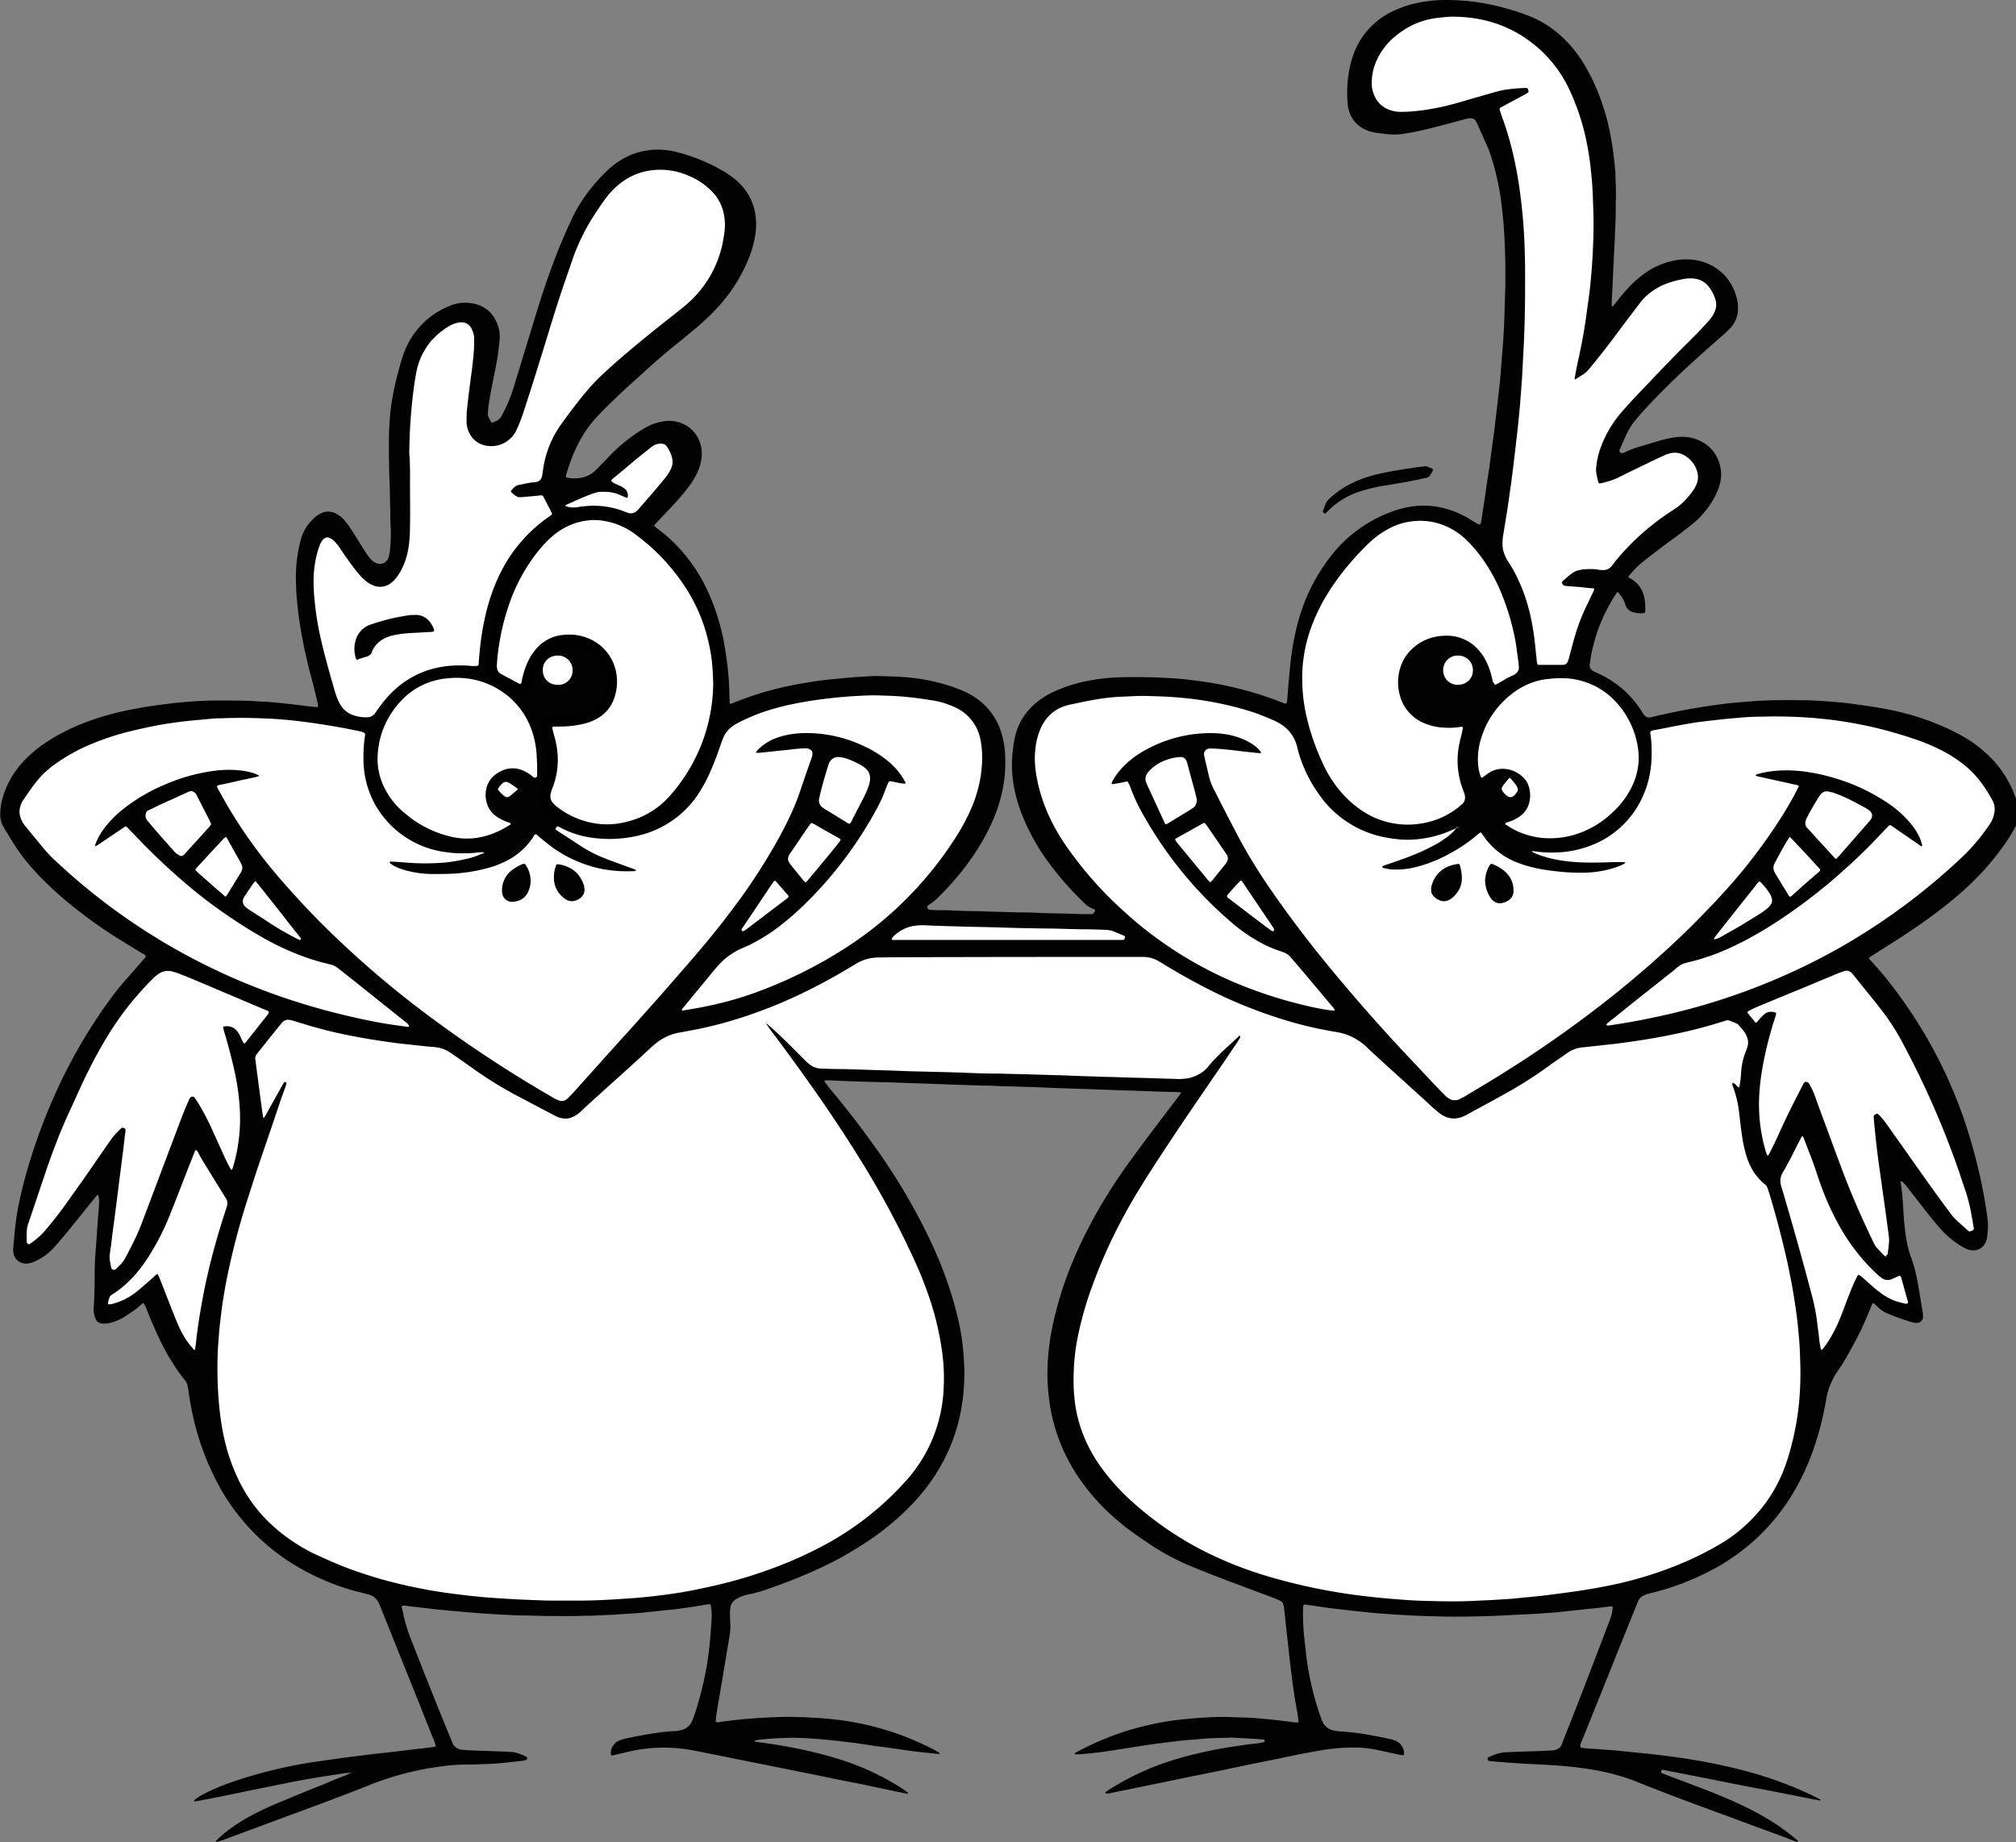 <svg width="58" height="53" fill="none"
  xmlns="http://www.w3.org/2000/svg">
  <rect width="100%" height="100%" fill="#808080" stroke="none"/>
  <g clip-path="url(#a)">
    <path d="M10.108 50.997c-.133 0-.273.023-.405.046-.412.061-.833.13-1.237.206l-1.136.23c-.514.107-1.027.214-1.549.313-.062.008-.116.023-.179.03-.007 0-.015 0-.015-.007v-.023l.039-.038c.085-.061.17-.115.264-.16.195-.1.405-.192.615-.268.451-.168.91-.298 1.377-.413a13.17 13.17 0 0 1 1.33-.252c.335-.046.678-.1 1.012-.138.304-.038.6-.076.903-.107.35-.038.692-.084 1.043-.122.1-.015.202-.023.303-.038.016 0 .031-.008.039-.008.015 0 .031-.023.023-.038-.015-.038-.023-.077-.039-.115-.24-.596-.474-1.192-.715-1.789-.28-.688-.553-1.383-.833-2.072a.922.922 0 0 0-.055-.13.47.47 0 0 0-.163-.183.548.548 0 0 0-.155-.061c-.14-.038-.28-.069-.42-.107a6.915 6.915 0 0 1-1.658-.719 6.05 6.05 0 0 1-1.206-.955 6.024 6.024 0 0 1-1.02-1.392 7.616 7.616 0 0 1-.7-1.865 8.957 8.957 0 0 1-.148-.795v-.015c-.038-.237-.038-.23-.163-.382a6.068 6.068 0 0 1-.63-1.025c-.148-.298-.28-.611-.405-.925a.737.737 0 0 0-.085-.176c-.008-.015-.032-.023-.047-.007l-.008.007c-.132.138-.296.237-.451.344a1.444 1.444 0 0 1-.498.214c-.062.016-.117.016-.18.016-.093-.008-.163-.046-.201-.13a.726.726 0 0 1-.054-.405c.015-.207.015-.413.022-.62 0-.206 0-.412.008-.619.016-.306.047-.611.062-.917.016-.176.024-.344.04-.52.007-.076.015-.145.015-.222a.593.593 0 0 0-.023-.26c0-.007-.016-.007-.024-.007a.207.207 0 0 0-.054.06l-.452.559c-.24.298-.474.589-.723.871a1.71 1.71 0 0 1-.568.42.76.76 0 0 1-.226.062c-.054 0-.109 0-.163-.023a.37.37 0 0 1-.218-.237.517.517 0 0 1-.016-.191l.024-.26c.023-.275.054-.55.1-.818.047-.26.11-.52.172-.78.233-.871.53-1.727.903-2.553a14.97 14.97 0 0 1 1.58-2.73c.17-.236.357-.465.56-.687l.427-.49c.024-.022.047-.045.047-.083a.356.356 0 0 0-.124-.085c-.242-.152-.49-.298-.732-.45a13.525 13.525 0 0 1-1.65-1.231 9.845 9.845 0 0 1-.7-.688 5.481 5.481 0 0 1-.583-.757c-.102-.16-.195-.321-.296-.482a.698.698 0 0 1-.101-.39c0-.13.015-.252.046-.382a2.56 2.56 0 0 1 .56-1.063c.149-.168.312-.32.483-.45.288-.222.6-.398.934-.559.443-.206.91-.359 1.385-.473a12.98 12.98 0 0 1 1.09-.2c.295-.038.59-.076.886-.099.296-.023.584-.038.88-.038.272 0 .552 0 .824.008.086 0 .18.007.265.015.054 0 .109.008.171.008.218.007.428.03.638.053.234.023.475.054.708.084l.234.023c.023 0 .046-.023.039-.046l-.024-.122c-.062-.26-.124-.52-.194-.772-.11-.428-.21-.864-.28-1.3a9.658 9.658 0 0 1-.133-1.162c0-.107-.007-.214-.007-.313a4.148 4.148 0 0 1 .132-1.07c.062-.268.21-.49.412-.673a.834.834 0 0 1 .171-.115.479.479 0 0 1 .444.008c.085.046.156.1.218.168.054.061.1.123.148.184.07.107.14.214.21.328.093.146.186.298.28.444.039.06.085.122.132.175.031.039.07.077.117.1a.334.334 0 0 0 .148.046c.077 0 .147-.03.194-.084a.282.282 0 0 0 .07-.146c.016-.06.024-.114.031-.175a4.53 4.53 0 0 0 .016-.727c-.008-.145-.008-.283-.008-.428-.008-.214-.008-.42-.015-.634-.016-.39-.024-.78-.024-1.17 0-.222 0-.443.016-.657.015-.314.054-.62.117-.925.062-.321.147-.635.24-.948.086-.283.21-.55.398-.788.248-.328.575-.573.957-.733.186-.077.38-.115.59-.092.359.038.623.214.771.535a.98.98 0 0 1 .094.535 7.37 7.37 0 0 1-.14.925c-.063.313-.125.62-.172.933-.015.084-.015.16-.023.244 0 .038 0 .084.023.123.024.046.047.091.07.13.008.015.032.022.047.015.031-.015.07-.03.101-.046a.301.301 0 0 0 .156-.153 4.234 4.234 0 0 0 .366-.887c.179-.58.357-1.17.536-1.75.172-.574.35-1.14.56-1.697.172-.467.366-.925.576-1.369.203-.42.467-.787.786-1.131.11-.115.218-.23.343-.329.218-.183.467-.321.739-.405.132-.038.265-.061.397-.076.28-.023.545.007.817.084.443.122.871.298 1.268.535.132.076.257.168.374.267.256.23.435.512.513.849.047.214.055.428.031.642a3.173 3.173 0 0 1-.256.88 4.63 4.63 0 0 1-.709 1.13c-.21.245-.443.474-.684.68-.21.177-.42.353-.63.52-.288.23-.56.467-.833.712-.233.214-.475.428-.708.642-.265.252-.53.504-.778.772-.18.199-.335.42-.46.65-.17.313-.295.65-.396.993 0 .008 0 .016-.008.031 0 .015.008.038.031.038.117.03.241.03.358.016a.82.82 0 0 0 .498-.253c.109-.114.218-.221.327-.336.249-.268.529-.505.832-.711.14-.092.28-.176.436-.245.18-.068.366-.107.56-.099.413.03.74.306.84.696.055.221.032.443-.046.665-.031.084-.07.168-.117.252a3.21 3.21 0 0 1-.256.375 6.44 6.44 0 0 1-.428.489c-.133.145-.265.283-.397.42-.031.03-.063.07-.094.107.008.016.016.03.024.039.015.015.039.03.054.045.553.406.988.918 1.315 1.514.21.398.374.81.49 1.239.102.359.164.726.21 1.093.032.244.055.489.063.741.007.13.007.268.015.398v.03c0 .03.024.046.047.03a.484.484 0 0 0 .093-.037 9.413 9.413 0 0 1 1.642-.49c.358-.068.716-.13 1.074-.168l.74-.069.404-.023c.1-.007.194-.007.296-.007.272.008.552.015.824.038.32.03.638.084.95.168.217.061.435.13.645.222.234.1.444.237.623.413.179.175.311.374.412.604.07.175.117.359.148.542.039.29.039.574.016.864a4.3 4.3 0 0 1-.288 1.17 6.129 6.129 0 0 1-.716 1.284c-.28.398-.6.757-.95 1.101-.054.053-.116.1-.186.145a.542.542 0 0 0-.078.061c-.015.008-.015.031-.008.054.008.008.008.015.016.023a.09.09 0 0 0 .054.038c.07 0 .14.008.21.008.148 0 .288 0 .436.007.241.016.475.016.716.023.093 0 .187 0 .28.008l.81.023c.217.008.427 0 .645.015.288.015.568.015.856.023.148.008.296.008.444.015h.28a.25.25 0 0 0 .085-.114c-.008-.008-.015-.023-.03-.023-.032-.015-.07-.03-.102-.046-.054-.023-.101-.061-.148-.1A8.958 8.958 0 0 1 30.16 24.8a6.112 6.112 0 0 1-.747-1.338 4.177 4.177 0 0 1-.264-.97 3.444 3.444 0 0 1-.016-.85c.016-.144.031-.282.063-.42.07-.328.225-.619.459-.863a2.197 2.197 0 0 1 .677-.467c.35-.16.716-.267 1.089-.328.35-.062.7-.085 1.058-.085.257 0 .514 0 .77.008.226.008.444.023.67.038.116.008.233.023.35.038.887.1 1.743.306 2.568.627.186.077.186.084.202-.122.023-.329.054-.657.086-.986.054-.497.147-.986.303-1.468a5.27 5.27 0 0 1 .817-1.56 3.915 3.915 0 0 1 2.015-1.407c.265-.075.537-.114.817-.098.32.015.623.099.918.229.11.054.218.107.32.176l.178.107a.372.372 0 0 0 .055.023c.015.007.054-.015.054-.03l.024-.123c.039-.275.085-.55.124-.833.031-.23.07-.451.101-.68l.07-.52.07-.52.07-.59.07-.61c.016-.138.032-.276.04-.413l.07-.88c.023-.313.038-.634.046-.948l.023-.78v-.489c-.007-.336-.015-.68-.038-1.016a11.986 11.986 0 0 0-.07-.742 7.444 7.444 0 0 0-.288-1.36 2.652 2.652 0 0 0-.148-.39l-.257-.581a.354.354 0 0 0-.039-.077.183.183 0 0 0-.187-.1c-.039 0-.085.016-.124.024-.156.038-.304.084-.46.122-.342.092-.684.184-1.034.252-.086.016-.171.03-.265.046-.179.03-.365.03-.544.008-.094-.015-.195-.023-.288-.038a1.02 1.02 0 0 1-.296-.092.844.844 0 0 1-.436-.459 1.034 1.034 0 0 1-.062-.267 3.532 3.532 0 0 1 .086-1.178c.085-.336.233-.65.459-.917.194-.23.42-.413.692-.55.257-.13.522-.222.802-.276.295-.06.599-.084.902-.076.498.008.98.076 1.463.199.234.06.467.13.693.214.373.13.708.328 1.003.588.203.176.382.383.537.597.164.229.296.474.42.726.234.504.405 1.032.506 1.582.063.33.101.658.133.994.007.077.007.145.007.222.016.26.016.512.008.772 0 .283-.008.558-.023.84-.008.291-.031.574-.04.865-.015.267-.023.527-.038.795-.008.13-.016.26-.016.382v.038h.024c.015-.007.023-.023.039-.038.07-.084.132-.168.202-.252.14-.168.288-.337.459-.482.218-.191.451-.344.716-.443.241-.092.49-.146.747-.138a1.5 1.5 0 0 1 .84.268c.304.214.49.512.576.863.023.092.031.184.031.276a.813.813 0 0 1-.257.604c-.085.091-.179.168-.272.252-.296.26-.591.52-.88.787-.295.268-.575.543-.855.826-.218.222-.428.443-.63.68-.14.16-.25.329-.335.52-.062.138-.117.268-.179.405-.008.023-.008.046.008.061.023.016.047.039.078.031a.54.54 0 0 0 .062-.023 2.51 2.51 0 0 1 .42-.16l.537-.161c.171-.053.342-.092.521-.115.21-.023.413-.007.607.07.343.137.56.381.654.733.062.23.039.451-.04.673a2.25 2.25 0 0 1-.28.52c-.14.19-.295.367-.482.512l-.35.275c-.327.237-.646.474-.957.718-.047.031-.086.07-.132.108-.093.068-.171.152-.25.237a1.517 1.517 0 0 0-.108.122c-.047.046-.039.061.016.092.077.045.155.099.217.168.094.107.156.23.187.367.031.137.039.275.031.412v.016c0 .015-.015.038-.039.038a.816.816 0 0 1-.303-.023.32.32 0 0 1-.226-.206c-.008-.016-.008-.023-.015-.038-.032-.13-.117-.23-.195-.33 0 0-.008-.007-.016-.007-.03.008-.038.038-.054.061a5.014 5.014 0 0 0-.545 1.124c-.093.29-.163.581-.202.88-.016.09.023.167.109.213.031.016.07.03.101.046.272.122.521.283.747.474.203.184.381.39.53.62a.992.992 0 0 0 .077.114c.047.061.117.092.195.069.124-.03.24-.061.365-.084a17.792 17.792 0 0 1 1.837-.314c.256-.03.521-.046.778-.069.459-.03.91-.03 1.37-.023.303 0 .606.023.91.046.21.016.42.039.622.07.591.076 1.183.175 1.75.35.437.138.857.307 1.261.528.25.13.475.29.685.474.428.367.732.818.918 1.346.016.046.024.091.04.13 0 .015.015.023.023.03v.55c-.008 0-.008 0-.016.008-.14.276-.303.535-.49.78-.257.352-.553.68-.872.986-.389.367-.801.696-1.237 1.01-.358.252-.716.496-1.09.726-.163.107-.326.206-.49.313-.03.023-.062.038-.093.061.008.015.008.03.016.038.015.023.039.039.054.062.35.374.662.78.957 1.2a13.429 13.429 0 0 1 1.899 3.944c.179.612.327 1.231.428 1.866.03.168.054.336.07.504.008.145-.008.283-.024.428a.476.476 0 0 1-.077.207.374.374 0 0 1-.32.168.478.478 0 0 1-.186-.038c-.039-.016-.078-.039-.11-.054a2.617 2.617 0 0 1-.606-.482 11.574 11.574 0 0 1-.552-.672c-.148-.191-.304-.383-.452-.581-.03-.038-.062-.077-.1-.115-.016-.015-.04-.053-.07-.038-.024.008-.009.038-.009.061.047.283.063.566.078.849.016.244.039.496.078.733.031.176.07.352.132.52.117.306.18.627.234.948.038.214.07.436.109.65a.814.814 0 0 1 .007.138c0 .084-.07.168-.186.168a.469.469 0 0 1-.11-.016 5.649 5.649 0 0 1-.785-.282.82.82 0 0 1-.195-.138c-.046-.038-.085-.084-.132-.122-.016-.016-.039-.008-.047.007-.008.023-.023.039-.03.062l-.094.229a7.408 7.408 0 0 1-.374.795c-.1.183-.194.367-.303.543-.055.099-.125.198-.187.29a2.065 2.065 0 0 0-.342.833 8.76 8.76 0 0 1-.381 1.476 6.768 6.768 0 0 1-.747 1.498 5.96 5.96 0 0 1-2.063 1.88 7.577 7.577 0 0 1-1.921.735.535.535 0 0 0-.203.091.303.303 0 0 0-.093.123c-.016.03-.023.06-.039.091-.53 1.308-1.05 2.615-1.58 3.922a.53.53 0 0 0-.039.1c-.007.015-.007.038-.007.053 0 .023.007.046.039.053.039.008.085.008.124.016l.35.023c.172.015.343.023.514.038l.443.046c.101.007.203.023.304.03.397.039.794.092 1.19.146.685.107 1.37.244 2.031.435.638.184 1.253.42 1.844.719.024.015.047.023.07.038.008.016 0 .023-.015.023-.07-.015-.148-.023-.218-.038-.537-.107-1.066-.214-1.603-.313-.436-.085-.88-.169-1.315-.26l-1.183-.23c-.062-.015-.124-.023-.194-.038-.031-.008-.047.008-.055.046-.008.015 0 .03.008.038.016.015.039.023.062.03.234.092.467.176.708.268.42.16.833.314 1.245.497.413.184.81.382 1.183.62.241.152.475.328.693.511.015.016.038.031.038.054l-.007.008c-.016 0-.031 0-.04-.008-.108-.038-.217-.076-.326-.122-.833-.306-1.657-.612-2.49-.918a67.775 67.775 0 0 1-1.735-.665 6.126 6.126 0 0 0-1.33-.367 10.198 10.198 0 0 0-.958-.114c-.319-.023-.646-.039-.965-.054-.155-.008-.319-.023-.474-.03l-.53-.046h-.015c-.047-.008-.062-.023-.062-.077 0-.015.008-.03.015-.03.156-.07.304-.13.475-.146.288-.015.568-.023.856-.03l.49-.023a.397.397 0 0 0 .21-.061.18.18 0 0 0 .078-.092.53.53 0 0 0 .039-.1c.46-1.154.903-2.316 1.346-3.478a1.28 1.28 0 0 0 .093-.397c-.015-.008-.023-.015-.038-.015-.032 0-.063 0-.102.007-.178.023-.358.046-.544.061l-.428.046-.428.046a6.693 6.693 0 0 1-.39.03c-.116.008-.233.024-.35.024-.248.015-.49.023-.739.038-.24.015-.482.023-.723.03-.381.008-.755.016-1.136.008-.304-.008-.607-.015-.91-.03-.28-.016-.56-.031-.841-.054-.249-.015-.49-.046-.74-.069l-.793-.092-.622-.091c-.031-.008-.055-.008-.086-.008-.008 0-.031.015-.031.023 0 .015-.008.038-.008.053-.008.26 0 .52.024.78l.07.642c.077.589.21 1.17.412 1.736.016.046.031.091.054.137a.44.44 0 0 0 .327.253c.047.007.101.023.156.023.264.015.529.045.794.091.225.038.45.084.669.13.07.015.132.038.194.069.14.084.21.206.203.367 0 .015-.016.038-.04.03-.03-.007-.062-.007-.093-.015l-.63-.137a3.264 3.264 0 0 0-.67-.07 5.46 5.46 0 0 0-1.057.1c-.42.069-.833.16-1.245.245-.467.092-.942.191-1.409.29-.474.1-.95.191-1.424.29-.467.1-.941.192-1.408.291-.163.03-.32.062-.482.1a.229.229 0 0 1-.125 0l-.008-.008c0-.008-.008-.008 0-.015.016-.016.024-.03.04-.038a7.651 7.651 0 0 1 2.062-.94c.396-.115.8-.207 1.213-.284.311-.053.615-.099.926-.137a2.42 2.42 0 0 0 .233-.03l.094-.024c.008 0 .015-.023.015-.038 0-.008-.008-.023-.015-.023a.282.282 0 0 0-.078-.015c-.226-.015-.444-.03-.67-.038-.1-.008-.194-.016-.295-.008-.241.008-.482.008-.724.03a5.851 5.851 0 0 1-.365.031c-.312.023-.623.069-.934.107-.42.054-.84.13-1.26.191-.288.046-.569.084-.864.107-.086.008-.164.016-.25.008 0 0-.007 0-.007-.008-.008-.007-.008-.015 0-.023a8.008 8.008 0 0 1 2.03-.787c.328-.076.654-.138.989-.176.233-.023.467-.046.7-.061.218-.008.428-.023.646-.015.18 0 .358.015.53.015.24.008.474.03.707.054.234.022.475.053.708.084.032.007.063 0 .102.007.007 0 .023-.023.023-.03-.008-.046-.008-.092-.016-.138-.03-.199-.07-.398-.1-.596a14.235 14.235 0 0 1-.079-.574c-.038-.282-.07-.573-.1-.856l-.07-.627c-.016-.16-.032-.328-.055-.489 0-.015 0-.038-.008-.053-.016-.07-.047-.123-.109-.146-.047-.023-.093-.038-.14-.06-.32-.123-.638-.238-.957-.36a45.04 45.04 0 0 1-1.416-.55 6.77 6.77 0 0 1-1.19-.627c-.32-.214-.639-.428-.934-.68a6.093 6.093 0 0 1-1.144-1.254 5.132 5.132 0 0 1-.81-1.95 6.158 6.158 0 0 1-.093-.848 6.71 6.71 0 0 1 .125-1.476 10.48 10.48 0 0 1 .786-2.37c.295-.642.645-1.26 1.034-1.85.25-.382.522-.749.794-1.116.311-.413.615-.818.926-1.223.054-.076.117-.153.171-.23.008-.007-.008-.03-.015-.03h-.032c-.046 0-.093-.007-.14-.007a43.007 43.007 0 0 1-.996-.031c-.295-.015-.583-.015-.879-.03-.296-.008-.599-.023-.895-.031l-.684-.023-.514-.023c-.342-.008-.692-.023-1.035-.03-.163-.008-.327-.016-.49-.016-.093 0-.187-.008-.28-.008l-.63-.022c-.086 0-.18-.008-.265-.008l-.6-.023c-.093 0-.186-.008-.28-.008l-.614-.023c-.085 0-.179-.007-.265-.007-.334-.008-.669-.016-1.003-.03l-.53-.024c-.03 0-.062 0-.093.008-.008 0-.015.015-.008.023l.024.046c.078.1.148.198.233.29a27.8 27.8 0 0 1 1.307 1.713c.405.58.779 1.184 1.113 1.811.32.597.6 1.2.825 1.835.171.482.311.97.405 1.468.054.29.085.58.1.871.016.2.016.398.008.589-.046 1.223-.45 2.309-1.245 3.257-.326.39-.7.733-1.104 1.047-.39.298-.81.558-1.238.795-.568.306-1.167.558-1.774.78-.054.023-.116.038-.17.06-.21.077-.421.146-.647.192a1.09 1.09 0 0 0-.256.076.928.928 0 0 0-.125.062.352.352 0 0 0-.171.267c-.008.061-.008.122-.008.176 0 .084 0 .176.008.26.008.107 0 .221-.016.328l-.21 1.262-.163.963c-.016.084-.024.176-.031.26 0 .008.015.023.023.03h.031c.016 0 .04 0 .055-.007a14.275 14.275 0 0 1 1.377-.13c.272-.015.537-.023.81-.015.131 0 .271.007.404.015.155.008.303.015.459.03a8.276 8.276 0 0 1 2.085.443c.39.139.763.307 1.12.498l.07.046c.008.007.008.015.008.023l-.007.007h-.04c-.272-.03-.544-.053-.816-.091a35.037 35.037 0 0 0-.887-.123c-.226-.03-.452-.069-.677-.1l-.568-.068c-.273-.03-.545-.053-.825-.069a6.547 6.547 0 0 0-.67-.007c-.17.007-.342.015-.513.03a4.145 4.145 0 0 0-.303.038c-.008 0-.008.016-.016.023l.008.008s.008.008.016.008c.14.023.287.038.427.06.662.1 1.323.238 1.961.437a7.278 7.278 0 0 1 1.852.863c.047.031.101.07.148.107 0 0 .008.008 0 .016l-.015.015c-.016 0-.032 0-.04-.008-.45-.091-.902-.19-1.353-.283-.39-.076-.778-.152-1.168-.236-.435-.085-.871-.176-1.299-.26-.443-.092-.887-.176-1.33-.268-.296-.061-.584-.115-.88-.176a4.63 4.63 0 0 0-1.167-.091c-.319.015-.63.068-.934.145-.085.023-.17.038-.256.06-.024.008-.055.008-.086.008-.008 0-.016-.007-.016-.015a.373.373 0 0 1 .094-.305.42.42 0 0 1 .171-.115c.039-.016.078-.023.117-.038.288-.062.576-.115.863-.161.195-.03.397-.053.6-.061.062 0 .116-.015.178-.03a.426.426 0 0 0 .296-.23c.023-.054.047-.107.07-.168.101-.298.187-.604.257-.91.086-.367.148-.734.187-1.108.03-.268.046-.528.062-.795.008-.123 0-.245-.023-.367-.008-.039-.024-.046-.063-.039-.132.016-.256.039-.389.062-.256.038-.505.076-.762.099l-.654.069c-.109.015-.226.023-.334.03-.195.016-.39.023-.584.039l-.514.023c-.1.007-.202.007-.31.007-.343.015-.693.008-1.036.008-.148 0-.295-.008-.45-.008-.195-.008-.382-.008-.577-.015-.303-.015-.614-.03-.918-.054-.272-.015-.545-.046-.825-.068-.225-.023-.451-.039-.684-.07l-.584-.068c-.016 0-.031-.008-.039-.008-.194-.015-.187-.03-.14.153.008.03.016.054.016.084.054.252.132.497.225.734a190.234 190.234 0 0 0 1.19 2.974c.024.061.063.1.117.138a.364.364 0 0 0 .195.06c.039 0 .078 0 .109.008.327.016.661.023.996.038.101 0 .202.008.303.016.031 0 .063.007.094.015.1.023.202.069.303.115.016.007.031.023.031.046a.064.064 0 0 1-.03.053c-.009 0-.016.008-.024.008s-.016 0-.031.007c-.265.031-.53.062-.794.084-.163.016-.327.016-.49.023-.156.008-.32.008-.475.008-.21.008-.42.023-.63.054a8.407 8.407 0 0 0-2.023.52c-.996.397-2.008.764-3.02 1.139-.404.152-.808.298-1.213.45a1.564 1.564 0 0 1-.202.062c-.008 0-.024 0-.024-.008s0-.023.008-.023l.117-.115c.249-.221.521-.405.809-.565.288-.16.584-.298.895-.428.428-.176.848-.352 1.276-.52.218-.092.436-.184.661-.268.032-.015.063-.03.086-.046.039 0 .039-.007.047-.015.007.008 0 0 0 0Z" fill="#020202"/>
    <path d="M13.936 24.532c-.024-.016-.055-.016-.078-.016-.039 0-.086.008-.125.008-.163.023-.326.023-.49.023-.179 0-.365-.023-.544-.053a2.727 2.727 0 0 1-1.938-1.407 2.703 2.703 0 0 1-.303-1.177 4.546 4.546 0 0 1 .039-.727c0-.015.007-.038.007-.053s-.007-.038-.023-.046c-.062-.038-.132-.046-.202-.061a13.632 13.632 0 0 0-.77-.145 17.96 17.96 0 0 0-1.098-.153 12.15 12.15 0 0 0-.91-.062 13.682 13.682 0 0 0-1.12 0c-.086 0-.172 0-.25.008l-.498.046c-.256.023-.513.054-.762.092-.358.053-.716.13-1.066.214a7.437 7.437 0 0 0-1.128.36c-.397.16-.77.366-1.12.618-.219.16-.405.344-.561.55-.117.154-.226.314-.335.475a.606.606 0 0 0-.062.122c-.031.092-.047.183-.031.283a.719.719 0 0 0 .156.329l.49.596c.132.16.272.313.428.45a18.025 18.025 0 0 0 5.61 3.555c.918.368 1.86.658 2.824.88.288.069.584.13.88.183.249.046.505.077.762.115h.031c.008 0 .024-.023.016-.03a.165.165 0 0 0-.039-.062.8.8 0 0 0-.086-.069l-1.377-1.1c-.171-.138-.35-.276-.521-.413a.585.585 0 0 0-.25-.123c-.015-.007-.038-.007-.054-.015a5.523 5.523 0 0 1-.692-.206 7.408 7.408 0 0 1-1.175-.543 14.857 14.857 0 0 1-1.875-1.269 17.455 17.455 0 0 1-1.066-.933 17.747 17.747 0 0 1-.662-.657c-.1-.107-.202-.206-.295-.306-.016-.015-.031-.038-.055-.038-.047.015-.078.046-.117.069-.217.145-.427.29-.645.435-.031.023-.063.039-.094.062h-.015c-.008-.008-.016-.016-.008-.023a.14.14 0 0 1 .015-.054c.078-.206.195-.382.335-.55.148-.176.311-.329.49-.467a5.12 5.12 0 0 1 1.136-.665 5.35 5.35 0 0 1 1.541-.42 3.24 3.24 0 0 1 .77.015c.133.023.257.054.374.107l.046.023.008.008c0 .007-.008.015-.015.015-.024.008-.055.015-.078.023-.18.038-.358.076-.53.115-.163.038-.326.076-.49.107-.038.007-.07.007-.1.046.015.06.054.114.085.168.451.833.988 1.613 1.61 2.347a24.202 24.202 0 0 0 2.187 2.262c.6.55 1.222 1.07 1.86 1.56a36.49 36.49 0 0 0 3.937 2.622c.023.015.047.03.07.038.031.016.062.03.093.039.078.03.156.015.226-.039.047-.038.086-.084.125-.122.52-.573 1.034-1.154 1.556-1.728a118.48 118.48 0 0 0 1.844-2.087c.428-.489.84-.994 1.23-1.513a17.118 17.118 0 0 0 1.416-2.194c.202-.383.389-.773.529-1.185.108-.321.217-.642.334-.963l.023-.07c.008-.03.008-.06.008-.091 0-.046-.023-.076-.062-.1a.212.212 0 0 0-.117-.038c-.062 0-.124 0-.179.008a3.896 3.896 0 0 0-.295.03l-.887.092h-.07c-.008 0-.016-.015-.008-.023.023-.046.062-.076.101-.114.148-.138.311-.23.498-.298.218-.077.444-.115.67-.13a3.847 3.847 0 0 1 1.805.36c.256.114.49.259.707.435a2 2 0 0 1 .483.565c.008.023.023.039.031.061.008.016-.008.031-.016.031-.03 0-.062-.008-.093-.008-.101-.015-.202-.038-.303-.06-.047-.008-.063 0-.086.045-.039.084-.07.168-.101.252-.062.169-.14.33-.226.49a11.468 11.468 0 0 1-2.116 2.79 8.398 8.398 0 0 1-.74.634 5.244 5.244 0 0 1-.793.49c-.078.038-.156.069-.226.1-.21.09-.397.213-.568.374-.078.076-.155.16-.226.244-.287.352-.575.696-.863 1.048-.023.03-.047.053-.07.084-.008.007-.008.015-.008.023 0 0 0 .007.008.015.015 0 .039.008.054 0 .164-.03.32-.054.483-.084.513-.1 1.019-.23 1.51-.405a13.033 13.033 0 0 0 2.645-1.3c.677-.436 1.3-.94 1.86-1.521a10.37 10.37 0 0 0 1.221-1.514c.164-.244.311-.49.436-.749.226-.451.373-.925.412-1.43a2.729 2.729 0 0 0-.039-.795 1.283 1.283 0 0 0-.755-.932c-.077-.038-.155-.061-.233-.092a2.505 2.505 0 0 0-.474-.107 10.517 10.517 0 0 0-.709-.092c-.24-.023-.482-.03-.723-.038a6.1 6.1 0 0 0-.53.008c-.31.015-.622.038-.933.076a11.3 11.3 0 0 0-1.02.16c-.28.054-.56.13-.84.222a5.693 5.693 0 0 0-.77.33c-.07.037-.132.076-.195.13a.78.78 0 0 0-.233.335c-.031.077-.055.153-.086.237a8.096 8.096 0 0 1-.28.719c-.1.23-.225.451-.366.665a2.844 2.844 0 0 1-1.618 1.131 3.633 3.633 0 0 1-1.315.092 2.735 2.735 0 0 1-1.05-.329c-.016-.007-.024-.007-.04-.007a.06.06 0 0 0-.03.03c-.031.039-.031.054.007.077.078.053.156.107.234.153l.49.32c.195.123.397.23.607.314.148.061.296.115.444.168l.443.161c.016.008.023.008.039.015.015.008.031.023.023.03-.008.009-.015.016-.023.016-.21.008-.42.008-.63-.015-.304-.03-.6-.1-.88-.207a3.644 3.644 0 0 1-.996-.558l-.28-.229c-.023-.023-.046-.046-.078-.053-.038.023-.054.06-.077.099a1.958 1.958 0 0 1-.693.634c-.171.092-.35.169-.537.222a4.822 4.822 0 0 1-1.144.184c-.186.007-.373.007-.56.007a2.981 2.981 0 0 1-.638-.084 1.74 1.74 0 0 1-.397-.137.728.728 0 0 1-.14-.092c-.008-.008-.008-.023-.008-.038.016 0 .024-.008.032-.008.147.008.287.015.435.03.39.031.786.031 1.175-.007.187-.023.382-.054.56-.1.148-.022.335-.099.522-.175-.008 0-.008 0 0-.008-.008.008-.008.008 0 .008ZM41.963 23.813c-.015 0-.03-.008-.039 0-.046.015-.085.038-.124.053-.304.138-.623.23-.95.268-.186.023-.373.03-.56.015a4.415 4.415 0 0 1-.443-.061 2.995 2.995 0 0 1-1.922-1.269 3.855 3.855 0 0 1-.6-1.307.635.635 0 0 0-.038-.13 1.02 1.02 0 0 0-.405-.528 1.673 1.673 0 0 0-.233-.13c-.156-.068-.311-.13-.467-.19a7.168 7.168 0 0 0-.693-.207 9.73 9.73 0 0 0-1.665-.268c-.272-.023-.552-.03-.825-.038-.264-.008-.52.015-.785.023a5.378 5.378 0 0 0-.35.03c-.21.023-.413.062-.623.1-.171.038-.335.069-.506.107-.366.092-.63.313-.786.65a1.991 1.991 0 0 0-.163.634c-.031.268-.008.528.039.795.07.375.187.742.342 1.086.164.367.374.71.607 1.032.451.627.965 1.2 1.54 1.72a11.213 11.213 0 0 0 3.152 2.041c.731.313 1.478.55 2.257.726.186.038.373.077.56.1.039.007.07.007.109.007 0 0 .015-.015.008-.023l-.047-.069c-.311-.366-.623-.741-.934-1.108-.093-.115-.194-.222-.288-.336a.474.474 0 0 0-.218-.146c-.015 0-.023-.007-.039-.015a3.498 3.498 0 0 1-.77-.352 4.665 4.665 0 0 1-.63-.45 11.393 11.393 0 0 1-2.513-3.012 5.414 5.414 0 0 1-.428-.88.91.91 0 0 0-.055-.13l-.023-.045c-.008-.016-.031-.031-.047-.023a4.44 4.44 0 0 1-.311.06c-.031.008-.062.008-.093.016-.016 0-.024-.015-.024-.03.008-.016.016-.039.024-.054.077-.153.186-.283.303-.413a2.6 2.6 0 0 1 .56-.436 3.858 3.858 0 0 1 2.07-.535c.218.008.436.038.646.107.194.061.373.146.529.268a.68.68 0 0 1 .163.168c.008.008 0 .015 0 .023 0 0-.008.008-.015.008-.047 0-.094-.008-.14-.008a.697.697 0 0 0-.125-.015c-.225-.023-.451-.054-.684-.077a6.101 6.101 0 0 0-.374-.03c-.054 0-.101-.008-.156 0a.16.16 0 0 0-.14.175c0 .016.008.039.008.054.039.176.086.36.125.535.03.138.077.268.14.39.218.428.435.856.661 1.284.257.497.552.979.864 1.445a32.917 32.917 0 0 0 1.704 2.278 54.12 54.12 0 0 0 2.054 2.362c.342.367.685.727 1.027 1.094.109.114.218.229.327.336a.508.508 0 0 0 .14.115.264.264 0 0 0 .187.045.266.266 0 0 0 .132-.038c.054-.03.109-.053.156-.084.35-.214.708-.42 1.058-.642a33.818 33.818 0 0 0 3.346-2.377 30.57 30.57 0 0 0 1.51-1.308c.28-.26.552-.52.816-.795.335-.336.654-.68.965-1.032a15.81 15.81 0 0 0 1.432-1.934c.155-.244.295-.497.428-.757a.265.265 0 0 0 .03-.068c-.023-.031-.061-.031-.093-.039-.342-.076-.692-.152-1.034-.229a.348.348 0 0 1-.117-.038c.008-.023.031-.03.054-.038.242-.07.49-.1.747-.107a4 4 0 0 1 .74.053c.303.046.59.122.879.214.451.145.871.344 1.268.596.233.146.451.314.638.513.148.152.273.313.366.497.047.091.078.183.101.282 0 .008 0 .023-.008.023-.008.008-.015.008-.023 0-.039-.023-.07-.046-.101-.069l-.7-.481c-.032-.023-.055-.046-.102-.054-.015.008-.03.016-.039.03-.038.047-.085.085-.124.13-.335.36-.677.704-1.043 1.033a15.705 15.705 0 0 1-1.828 1.445c-.46.313-.934.596-1.432.833a6.47 6.47 0 0 1-1.354.482.63.63 0 0 0-.296.145c-.023.015-.046.038-.062.053-.389.314-.786.62-1.175.933-.241.191-.474.382-.716.573a.367.367 0 0 0-.078.077c-.007.007 0 .015 0 .023.055.015.11 0 .164-.008a17.74 17.74 0 0 0 1.113-.199 18.57 18.57 0 0 0 5.368-1.987 18.29 18.29 0 0 0 3.572-2.63c.303-.283.568-.604.801-.948a.828.828 0 0 0 .148-.398.528.528 0 0 0-.046-.267 4.123 4.123 0 0 0-.405-.627 2.703 2.703 0 0 0-.42-.42 3.586 3.586 0 0 0-.607-.398 5.317 5.317 0 0 0-.833-.352 11.91 11.91 0 0 0-2.879-.603c-.38-.031-.762-.046-1.144-.046-.14 0-.28.007-.42.007-.256 0-.513.023-.77.046-.226.015-.444.046-.67.069-.17.023-.342.038-.513.069-.381.061-.762.145-1.143.214-.008 0-.016.008-.024.008-.015.007-.031.03-.031.038 0 .03 0 .06.008.1.03.19.03.381.03.572-.007.39-.077.765-.233 1.124a2.657 2.657 0 0 1-1.26 1.353 3.03 3.03 0 0 1-1.292.314 3.315 3.315 0 0 1-.614-.039h-.047a.105.105 0 0 0 .023.031c.055.023.11.054.164.069.35.13.708.191 1.081.214.304.023.607.015.91.008.148-.008.296-.008.452-.008.016 0 .039.008.054.008 0 0 .008.007 0 .015-.015.015-.023.023-.038.03-.148.077-.312.13-.475.169a3.107 3.107 0 0 1-.747.084c-.21 0-.42-.008-.63-.03-.21-.024-.428-.047-.638-.093a3.527 3.527 0 0 1-.63-.19 2.068 2.068 0 0 1-.927-.758l-.046-.068c-.008-.008-.024-.016-.032-.023-.023.023-.054.038-.077.06-.241.207-.506.39-.794.544a4.04 4.04 0 0 1-.965.39c-.21.053-.42.084-.638.076a1.15 1.15 0 0 1-.319-.046c-.015-.008-.031-.015-.039-.038.031-.023.07-.03.101-.046.366-.122.724-.245 1.074-.405.164-.077.327-.16.483-.252.093-.062.186-.123.272-.191.085-.077.171-.153.233-.253.04.061.047.046.04.03.007-.007.007-.007 0 0 .007-.007.007-.015.007-.015-.008 0-.008 0-.008.016ZM16.27 14.563l.093.023c.07.015.148.015.218.008a2.42 2.42 0 0 1 .234-.031 2.41 2.41 0 0 1 1.152.153c.03.015.07.023.1.038.102.03.195.008.265-.069.016-.015.023-.03.039-.038.187-.214.373-.428.56-.65.078-.091.156-.183.226-.275.054-.061.093-.138.132-.206.07-.13.078-.26.031-.398a1.067 1.067 0 0 0-.14-.283.186.186 0 0 0-.116-.069.414.414 0 0 0-.312.085c-.093.076-.186.145-.28.221-.272.222-.537.451-.81.673-.108.084-.092.092.017.16.03.016.07.031.1.046.032.016.07.03.102.046l.07.046a.247.247 0 0 1 .109.252c0 .016-.024.03-.04.023-.046-.023-.093-.038-.14-.06-.061-.024-.116-.054-.178-.07-.14-.038-.288-.046-.428-.038a.448.448 0 0 0-.14.023c-.093.03-.187.061-.273.1-.186.076-.373.16-.56.244-.007 0-.015.008-.023.015-.008.008-.008.016-.008.03Z" fill="#fff"/>
    <path d="M22.044 29.447c.062.03.1.077.155.122.257.23.506.474.747.719.094.092.187.191.288.283.11.1.234.168.39.168.202.008.412.015.614.015.101 0 .202.008.311.008l.7.023c.102 0 .203.008.312.008l.599.023.895.022c.311.008.614.016.926.031.249.008.498.015.739.015.124 0 .241.008.366.008.186.008.373.008.56.015l.755.023c.1 0 .194.008.295.008.117.008.234.008.35.015l.724.023c.342.008.677.023 1.02.03.342.008.692.023 1.034.031.11.008.226 0 .335-.015.171-.03.327-.1.467-.206.062-.054.117-.107.163-.169.062-.076.125-.145.195-.214.21-.221.435-.413.653-.619a.06.06 0 0 1 .04-.015c.007 0 .007.03 0 .053-.024.046-.055.084-.079.13-.17.245-.334.497-.505.742-.537.787-1.082 1.574-1.603 2.37-.273.412-.545.833-.802 1.26-.49.819-.91 1.675-1.237 2.57a9.822 9.822 0 0 0-.475 1.697c-.046.275-.077.55-.085.833-.008.237-.008.466.015.703.024.29.078.574.164.849.14.443.35.848.622 1.223.257.352.553.673.872.963a9.564 9.564 0 0 0 1.86 1.315c.614.329 1.26.596 1.93.803a16.612 16.612 0 0 0 2.825.596c.302.038.613.069.917.092.28.023.568.046.848.053.288.008.576.015.864.015.256 0 .513-.007.77-.023.233-.007.467-.022.7-.038.18-.007.366-.03.545-.046.218-.023.436-.038.654-.068.303-.039.607-.077.918-.123.365-.053.739-.122 1.097-.198a11.071 11.071 0 0 0 1.774-.55c.42-.169.825-.368 1.214-.597a4.327 4.327 0 0 0 1.011-.818c.343-.367.6-.78.794-1.238.109-.268.195-.543.265-.826a7.84 7.84 0 0 0 .21-1.208c.038-.405.046-.818.03-1.223-.007-.222-.015-.451-.038-.673-.024-.29-.055-.58-.101-.871-.063-.444-.148-.88-.242-1.315a28.137 28.137 0 0 0-.52-1.965c-.016-.038-.024-.076-.04-.114a.232.232 0 0 0-.07-.1c-.015-.015-.039-.03-.054-.046a1.503 1.503 0 0 1-.358-.466 1.887 1.887 0 0 1-.117-.29 3.815 3.815 0 0 1-.14-.658c-.031-.206-.054-.42-.078-.627a3.174 3.174 0 0 0-.186-.757c-.008-.015-.008-.038-.008-.053 0-.008.008-.015.015-.023h.016c.015.008.031.023.047.03.03.031.054.062.085.092.008.008.016.008.024.008.007 0 .015-.008.015-.015l.023-.123c.016-.107.024-.221.031-.328a1.97 1.97 0 0 1 .14-.59c.024-.045.032-.098.047-.144a.397.397 0 0 0-.008-.214.687.687 0 0 0-.1-.2c-.055-.068-.11-.137-.172-.198a.164.164 0 0 0-.047-.03 3.732 3.732 0 0 0-.17-.07.198.198 0 0 0-.149-.007c-.03.008-.062.023-.093.03-.724.23-1.463.39-2.218.513a32.69 32.69 0 0 1-.855.122c-.304.03-.615.069-.919.1a.905.905 0 0 0-.443.152c-.187.138-.381.26-.568.398a11.68 11.68 0 0 1-1.05.68c-.429.245-.864.474-1.292.711-.055.03-.117.054-.18.077a.615.615 0 0 1-.45-.03.988.988 0 0 1-.21-.139c-.04-.03-.078-.068-.117-.099-.218-.199-.428-.397-.646-.588-.35-.322-.7-.635-1.05-.956a6.87 6.87 0 0 1-.242-.23 1.772 1.772 0 0 0-.451-.298c-.14-.06-.28-.099-.428-.122a11.144 11.144 0 0 1-1.494-.352 13.557 13.557 0 0 1-2.319-.955 18.775 18.775 0 0 1-1.16-.658c-.054-.03-.1-.06-.155-.091a.902.902 0 0 0-.404-.1h-.926c-1.829 0-3.657 0-5.486.008-.405 0-.802 0-1.206.008a1.233 1.233 0 0 0-.661.191l-.53.313c-.692.39-1.408.742-2.155 1.017-.646.244-1.307.436-1.984.566-.14.023-.272.053-.413.076a1.47 1.47 0 0 0-.63.283l-.14.115-.428.397-1.144 1.032c-.163.145-.326.298-.49.451a.817.817 0 0 1-.233.153.483.483 0 0 1-.327.023c-.07-.015-.132-.046-.195-.077l-1.159-.611a11.66 11.66 0 0 1-1.066-.657c-.148-.107-.296-.207-.444-.314a12.28 12.28 0 0 0-.334-.23.888.888 0 0 0-.303-.13c-.11-.022-.226-.03-.335-.037l-.848-.092c-.335-.046-.677-.092-1.012-.153-.42-.076-.84-.16-1.253-.275-.24-.061-.474-.138-.708-.207a1.044 1.044 0 0 0-.147-.038.219.219 0 0 0-.203.061c-.023.023-.039.038-.054.061-.218.268-.428.535-.638.795a.417.417 0 0 1-.055.07.18.18 0 0 0-.039.137c.016.107.024.206.04.313.054.405.108.818.163 1.223l.023.138c0 .008.008.015.016.015.007 0 .015-.007.023-.015.015-.03.031-.053.047-.084.155-.275.31-.558.466-.833a.509.509 0 0 1 .055-.084c.008-.008.023-.016.039-.008.015.008.031.015.023.03a.22.22 0 0 1-.015.07c-.047.137-.102.274-.148.412l-.304.902c-.21.612-.42 1.223-.614 1.843a21.019 21.019 0 0 0-.67 2.583c-.046.268-.093.535-.124.803-.023.191-.047.382-.062.573-.016.2-.031.39-.04.59a11.49 11.49 0 0 0 .047 1.55c.032.314.078.62.148.926.094.413.234.81.42 1.192.242.49.56.918.965 1.285.335.306.708.558 1.105.764.187.092.382.176.568.26.397.176.81.321 1.23.451.474.145.964.26 1.455.352.311.061.622.107.941.145.18.023.35.046.53.061.14.016.287.03.427.038a31.056 31.056 0 0 0 1.424.076c.156.009.312.009.46.009.45 0 .894.007 1.345-.016.32-.015.646-.038.965-.06.28-.024.568-.054.848-.093a12.26 12.26 0 0 0 1.059-.183c.622-.13 1.23-.29 1.828-.505a11.674 11.674 0 0 0 1.844-.825 8.596 8.596 0 0 0 2.132-1.697 4.225 4.225 0 0 0 1.144-2.714c.024-.398 0-.795-.062-1.193a8.297 8.297 0 0 0-.257-1.139 10.846 10.846 0 0 0-.537-1.399 25.752 25.752 0 0 0-1.37-2.584 41.657 41.657 0 0 0-1.532-2.331 68.018 68.018 0 0 0-1.237-1.697.992.992 0 0 1-.078-.115c-.031-.023-.031-.038-.031-.046ZM45.31 10.916c0-.015-.009-.03-.009-.038.024-.107.04-.214.063-.32.03-.162.07-.314.1-.475.07-.329.125-.657.172-.986.031-.252.07-.497.101-.75a18.103 18.103 0 0 0 .109-1.934c0-.206-.008-.412-.016-.619a9.75 9.75 0 0 0-.054-.833 8.24 8.24 0 0 0-.148-.963 6.59 6.59 0 0 0-.482-1.43 3.644 3.644 0 0 0-.88-1.177c-.676-.596-1.47-.887-2.373-.91-.194-.007-.389.016-.583.039-.428.06-.802.229-1.136.497a1.924 1.924 0 0 0-.545.672c-.101.207-.156.42-.163.65a.89.89 0 0 0 .093.451.734.734 0 0 0 .428.375.97.97 0 0 0 .303.053c.25 0 .49-.023.74-.06.342-.054.676-.13 1.011-.23.28-.084.56-.16.848-.245.133-.038.265-.076.405-.1a5.13 5.13 0 0 1 .599-.053c.015 0 .031 0 .039.008.008 0 .015.008.023.015l.023.069a.08.08 0 0 1-.015.038l-.07.046c-.14.077-.288.153-.428.23-.101.053-.195.106-.296.16-.023.015-.03.03-.023.061.031.1.062.199.101.298.14.398.25.795.335 1.208.1.466.163.933.21 1.399.047.436.07.88.078 1.315.007.199.007.397.007.589 0 .328 0 .657-.007.986a27.95 27.95 0 0 1-.04 1.139c-.015.244-.023.481-.038.726-.008.153-.024.298-.031.451-.016.16-.024.321-.04.482l-.046.481-.07.612-.07.588c-.031.253-.062.497-.101.75-.031.229-.062.45-.101.68l-.094.581c-.015.138-.023.283.016.42.031.1.07.191.124.276.102.152.187.305.265.466.226.459.366.94.451 1.437.04.222.063.444.086.665.008.1.023.199.031.298 0 .03.008.061.015.092 0 .015.024.03.04.03h.699c.07 0 .117-.038.14-.099.016-.046.032-.084.04-.13l.093-.344c.101-.39.233-.772.412-1.139.063-.122.117-.252.18-.374.015-.023.023-.054.03-.077.008-.015-.007-.038-.023-.038a4.05 4.05 0 0 1-.303-.03c-.156-.016-.32-.023-.475-.039-.016 0-.039-.007-.054-.007-.032-.008-.07-.062-.07-.092 0-.008 0-.023.007-.023.094-.084.18-.168.288-.245a.48.48 0 0 1 .18-.084c.07-.015.14-.03.21-.03.124-.008.248-.008.373.015.039.008.085.008.124.008a.275.275 0 0 0 .234-.1.573.573 0 0 0 .085-.107 6.938 6.938 0 0 1 1.035-1.04c.226-.183.46-.351.7-.504a1.43 1.43 0 0 0 .288-.237c.102-.1.187-.207.265-.321.031-.046.062-.107.085-.16a.54.54 0 0 0 .016-.368.78.78 0 0 0-.42-.489.528.528 0 0 0-.327-.038c-.062.015-.124.03-.187.061-.186.084-.38.176-.568.268-.256.122-.521.252-.778.382a2.428 2.428 0 0 1-.505.16c-.024.008-.047-.007-.055-.03a2.44 2.44 0 0 1-.054-.23.698.698 0 0 1-.008-.221c.023-.207.07-.405.148-.604a3.21 3.21 0 0 1 .529-.902c.179-.214.373-.42.568-.627l.7-.734c.226-.23.444-.459.67-.68.116-.115.233-.237.35-.352.093-.1.186-.206.28-.306a.972.972 0 0 0 .14-.206.507.507 0 0 0 .03-.436 1.134 1.134 0 0 0-.178-.329.609.609 0 0 0-.343-.221.984.984 0 0 0-.334-.008 2.873 2.873 0 0 0-.49.122c-.343.123-.63.321-.84.612-.188.245-.374.49-.561.741-.249.337-.506.673-.77.994-.203.245-.156.207-.444.39-.015.008-.023.015-.039.023-.015.015-.023.015-.03.015ZM11.796 13.776v.19c0 .383.008.758 0 1.14 0 .19-.008.374-.031.566-.031.229-.086.458-.195.672a1.47 1.47 0 0 1-.14.237.858.858 0 0 1-.202.207.512.512 0 0 1-.49.053 1.006 1.006 0 0 1-.156-.084 1.704 1.704 0 0 1-.179-.153c-.054-.061-.109-.122-.163-.191a9.985 9.985 0 0 1-.335-.459c-.054-.076-.1-.153-.155-.229a2.403 2.403 0 0 0-.133-.16.442.442 0 0 0-.14-.092.145.145 0 0 0-.155.023.24.24 0 0 0-.07.084.548.548 0 0 0-.07.153c-.094.26-.14.535-.156.81-.016.352.016.703.062 1.055.047.352.117.696.203 1.04.109.435.233.871.358 1.3.023.068.046.137.077.206.031.068.063.13.11.19a.642.642 0 0 0 .303.23c.14.053.28.076.428.069a.274.274 0 0 0 .217-.107c.024-.03.047-.069.07-.1.102-.145.21-.282.327-.412.537-.574 1.199-.857 1.985-.872.132 0 .264 0 .389.015.054.008.1 0 .155 0 .04 0 .063-.023.063-.06v-.031c.023-.314.054-.627.108-.94.063-.352.14-.689.257-1.025.125-.367.296-.726.506-1.055a4.34 4.34 0 0 1 1.12-1.162c.032-.023.07-.046.102-.076.015-.008.015-.031.007-.054-.054-.107-.109-.222-.17-.329-.117-.221-.047-.175-.304-.16-.016 0-.04.008-.055.008-.124.007-.241.022-.365.03a.18.18 0 0 1-.125-.03.57.57 0 0 1-.148-.123c-.008-.015-.008-.023 0-.038.024-.023.04-.046.062-.069a.292.292 0 0 1 .156-.092c.086-.015.171-.038.257-.053.078-.015.155-.023.233-.03.101-.016.156-.07.18-.169 0-.015.007-.03.007-.038l.023-.153a2.91 2.91 0 0 1 .53-1.315c.178-.252.365-.497.56-.741.194-.245.404-.482.638-.696.17-.16.35-.321.529-.474.404-.352.825-.688 1.245-1.024.194-.153.389-.306.576-.459a3.156 3.156 0 0 0 1.12-1.988c.031-.175.047-.344.023-.52a1.294 1.294 0 0 0-.373-.795 1.95 1.95 0 0 0-.615-.42A2.04 2.04 0 0 0 18.73 4.9c-.319.046-.6.16-.856.352a2.25 2.25 0 0 0-.428.428c-.155.206-.296.42-.436.642-.218.36-.396.734-.537 1.132-.108.328-.225.65-.334.978-.226.68-.428 1.376-.646 2.064-.132.436-.272.864-.412 1.3a4.995 4.995 0 0 1-.218.565.797.797 0 0 1-.825.467.658.658 0 0 1-.537-.375.713.713 0 0 1-.078-.306c0-.13 0-.267.016-.397.023-.222.047-.436.078-.658.015-.099.023-.198.039-.298.03-.237.062-.474.077-.71.008-.108.008-.222.008-.33a.548.548 0 0 0-.03-.19.933.933 0 0 0-.055-.13.309.309 0 0 0-.265-.161c-.047 0-.093 0-.14.015a.84.84 0 0 0-.241.1 2.152 2.152 0 0 0-.498.412 1.963 1.963 0 0 0-.444.964c-.062.336-.1.68-.132 1.024-.039.413-.055.826-.062 1.238.023.26.023.505.023.75Z" fill="#fff"/>
    <path d="M17.468 23.874c-.334 0-.669-.069-.995-.214a2.241 2.241 0 0 1-.522-.314c-.054-.045-.101-.084-.14-.13a.45.45 0 0 1-.117-.42.78.78 0 0 1 .055-.16c.062-.161.109-.337.132-.505.016-.153.024-.314.008-.474a2.978 2.978 0 0 0-.086-.443 1.288 1.288 0 0 1-.039-.169c-.007-.023-.007-.045-.015-.068-.016-.054 0-.1.039-.146a.178.178 0 0 1 .14-.068h.194c.195 0 .374-.016.545-.046.101-.016.195-.046.28-.077.343-.13.545-.359.623-.703a1.43 1.43 0 0 0 .023-.512 1.171 1.171 0 0 0-.77-.918 1.29 1.29 0 0 0-.638-.06c-.257.038-.467.16-.646.374-.117.137-.21.313-.28.52-.031.1-.055.198-.078.313 0 .023-.008.038-.016.061v.008c-.023.084-.109.122-.179.122h-.046l-.016-.007c-.008 0-.023-.008-.047-.016a9.931 9.931 0 0 1-.52-.282.4.4 0 0 1-.211-.375c0-.046.008-.084.008-.122v-.031c.07-.703.21-1.315.435-1.888a5.46 5.46 0 0 1 .81-1.4c.14-.175.288-.32.443-.45.171-.138.358-.252.553-.329.233-.092.467-.145.708-.145.194 0 .397.03.591.091.25.077.49.207.708.367.11.085.218.176.343.276.342.29.645.619.91.978.451.604.755 1.285.91 2.003.055.268.094.52.101.757 0 .084.008.16.016.245l.008.107a5.08 5.08 0 0 1-.483 2.14 4.88 4.88 0 0 1-.848 1.261 2.577 2.577 0 0 1-1.3.757 1.799 1.799 0 0 1-.59.092Z" fill="#fff"/>
    <path d="M17.095 14.96c.179 0 .358.031.545.085.24.076.467.19.661.344.117.084.226.176.335.267.334.283.622.604.887.956.436.588.731 1.23.879 1.942.054.244.086.489.101.733.008.115.008.23.016.344a4.923 4.923 0 0 1-1.284 3.303c-.335.36-.74.596-1.222.71a2.262 2.262 0 0 1-.545.07 2.356 2.356 0 0 1-1.423-.49.58.58 0 0 1-.125-.114c-.078-.077-.101-.176-.078-.283.016-.046.024-.1.047-.145a2.23 2.23 0 0 0 .148-1.048 2.557 2.557 0 0 0-.094-.474 2.44 2.44 0 0 1-.054-.229c0-.008.016-.03.023-.03h.188c.194 0 .38-.016.575-.054.109-.023.21-.046.311-.084.381-.145.63-.413.724-.81.046-.192.054-.383.023-.574a1.317 1.317 0 0 0-.871-1.04 1.39 1.39 0 0 0-.498-.084c-.07 0-.148.008-.226.016a1.16 1.16 0 0 0-.74.428c-.14.168-.233.36-.303.566a2.365 2.365 0 0 0-.085.336.14.14 0 0 1-.016.053c0 .008-.015.016-.031.016h-.023l-.514-.276c-.101-.053-.132-.137-.132-.236 0-.046.008-.092.008-.138a6.756 6.756 0 0 1 .42-1.843c.194-.489.451-.94.786-1.353.124-.152.264-.298.42-.428.155-.13.327-.229.513-.306a1.81 1.81 0 0 1 .654-.13Zm0-.305c-.257 0-.514.053-.762.153a2.621 2.621 0 0 0-.592.351c-.163.13-.311.283-.459.474-.35.428-.63.91-.832 1.438a7.158 7.158 0 0 0-.444 1.926v.03c-.008.039-.008.085-.008.138 0 .283.156.428.288.505.156.091.335.183.53.282.03.016.061.023.085.031.023.008.054.008.078.008.147 0 .288-.092.326-.23v-.007c.008-.016.016-.046.024-.077.023-.107.046-.206.07-.29.062-.191.14-.344.249-.466a.862.862 0 0 1 .552-.322c.055-.007.117-.015.171-.015.133 0 .257.023.39.069.357.13.614.436.676.795a1.15 1.15 0 0 1-.023.459c-.07.29-.233.481-.53.596-.077.03-.163.053-.256.069-.163.03-.334.046-.513.046h-.203a.316.316 0 0 0-.257.13.316.316 0 0 0-.062.275c.008.023.008.046.016.069.015.053.023.114.046.175.04.138.07.283.078.42.016.154.016.299-.007.444-.024.16-.063.321-.125.474a1.03 1.03 0 0 0-.054.184.57.57 0 0 0 .147.558c.047.046.102.091.156.145.171.13.358.245.56.329.343.153.7.221 1.058.221a2.772 2.772 0 0 0 2-.88c.343-.366.638-.81.872-1.298.319-.673.482-1.422.49-2.202v-.015l-.008-.107c-.008-.077-.008-.153-.008-.237a4.955 4.955 0 0 0-.1-.788 5.344 5.344 0 0 0-.934-2.064 6.039 6.039 0 0 0-.934-1.001 8.346 8.346 0 0 0-.35-.283 2.527 2.527 0 0 0-.755-.39 1.788 1.788 0 0 0-.646-.122Z" fill="#000"/>
    <path d="M43.014 19.7c.03-.015.054-.023.085-.038.14-.084.288-.176.436-.237a.185.185 0 0 0 .07-.046.213.213 0 0 0 .093-.176c0-.038-.007-.084-.007-.122a88.703 88.703 0 0 0-.024-.16c-.023-.161-.039-.33-.07-.49a6.992 6.992 0 0 0-.358-1.254 4.9 4.9 0 0 0-.614-1.139 3.846 3.846 0 0 0-.436-.504 1.939 1.939 0 0 0-.451-.329A1.84 1.84 0 0 0 40.602 15c-.242.03-.467.107-.685.23a2.57 2.57 0 0 0-.545.404 7.955 7.955 0 0 0-.918 1.055c-.265.367-.49.757-.661 1.178a4.291 4.291 0 0 0-.32 1.36 4.87 4.87 0 0 0 .125 1.422c.109.466.272.918.475 1.346.093.206.21.397.342.58.218.299.475.551.786.757a2.36 2.36 0 0 0 1.72.352 2.257 2.257 0 0 0 1.035-.459c.038-.03.077-.069.116-.099.078-.076.094-.176.062-.283-.015-.046-.03-.084-.046-.13a2.345 2.345 0 0 1-.117-1.246c.023-.115.047-.222.078-.336.015-.061.023-.123.039-.191 0-.016-.016-.039-.031-.031h-.032a1.98 1.98 0 0 1-.474.023 1.633 1.633 0 0 1-.6-.138 1.19 1.19 0 0 1-.653-.71 1.419 1.419 0 0 1-.062-.65c.047-.337.202-.62.467-.834.28-.229.599-.32.957-.313a1.213 1.213 0 0 1 .942.49c.116.144.194.313.256.488.039.115.07.237.093.36.032.015.032.046.063.076ZM7.734 29.103c-.039-.038-.093-.046-.14-.069-.708-.298-1.424-.604-2.132-.902-.109-.046-.218-.084-.327-.13a1.549 1.549 0 0 0-.202-.06.47.47 0 0 0-.35.06.956.956 0 0 0-.171.138c-.07.069-.14.138-.202.206-.28.299-.545.612-.779.948-.342.482-.63.994-.894 1.522-.164.328-.312.665-.467 1.001-.156.336-.304.673-.436 1.017-.124.32-.241.642-.35.97-.156.46-.311.926-.467 1.384a.802.802 0 0 0-.047.23c-.007.107 0 .214 0 .313v.015c.008.008.016.023.024.03.023.016.054.024.077 0 .063-.045.125-.09.187-.144.07-.054.14-.123.203-.191.21-.245.412-.497.599-.757.17-.237.342-.482.513-.719l.794-1.147c.093-.137.202-.252.319-.359.023-.023.047-.023.078-.008.039.016.054.039.046.077 0 .015 0 .038-.007.053-.032.276-.063.558-.102.834-.03.267-.07.535-.1.802l-.094.734-.07.52c-.023.199-.047.398-.078.604a.708.708 0 0 0 .008.222c.008.03.008.053.015.084.008.03.008.053.016.084a.082.082 0 0 0 .132.046l.086-.084a.901.901 0 0 0 .187-.237c.039-.07.077-.138.109-.207.132-.252.256-.504.357-.772.335-.879.662-1.758.996-2.637.117-.306.226-.62.366-.917a.355.355 0 0 1 .04-.077c.007-.015.022-.023.046-.03.03-.008.07 0 .085.03.047.069.094.138.133.206.124.207.233.42.334.635.086.191.171.374.257.566.086.19.171.382.272.573.016.03.031.053.047.084l.008.008c.008 0 .023-.008.023-.008.016-.03.023-.069.039-.107.148-.512.21-1.04.187-1.575a6.752 6.752 0 0 0-.148-1.116c-.078-.36-.171-.71-.272-1.063-.024-.068-.04-.137-.063-.213-.007-.016.008-.039.024-.039a.37.37 0 0 1 .365.115.831.831 0 0 1 .11.176c.023.053.046.107.077.16.008.016.016.023.023.03.008.008.024.008.024 0a.207.207 0 0 0 .054-.06l.576-.727a.232.232 0 0 0 .039-.053c.023-.038.023-.053.023-.069ZM54.304 36.09c.016-.107.031-.214.039-.314a.968.968 0 0 0-.008-.26l-.093-.695-.094-.665c-.03-.237-.07-.482-.1-.719a26.37 26.37 0 0 1-.14-1.269v-.053c0-.023.007-.03.03-.046.016-.008.024-.015.04-.023.023-.008.046-.008.061.008l.032.03c.085.092.163.191.233.29.397.559.794 1.124 1.19 1.682.203.283.405.559.615.841.078.107.164.2.265.283.078.069.155.138.225.207a.163.163 0 0 0 .047.03c.008.008.016.008.023.008a.29.29 0 0 0 .11-.054c.007-.007.007-.015.007-.023 0-.015 0-.038-.008-.053a4.39 4.39 0 0 0-.054-.314 4.754 4.754 0 0 0-.156-.657l-.21-.627a25.239 25.239 0 0 0-1.618-3.692 6.239 6.239 0 0 0-.545-.864c-.062-.084-.132-.168-.194-.252-.226-.283-.452-.558-.677-.841-.016-.023-.04-.046-.055-.061-.054-.054-.124-.077-.202-.054-.055.015-.11.038-.156.054-.272.114-.552.229-.825.344-.513.214-1.027.42-1.532.634-.078.03-.164.077-.242.115-.015.008-.03.023-.039.03 0 .016 0 .023.008.031.07.092.148.176.218.268.008.015.039.015.047-.008.039-.038.07-.084.109-.122.03-.031.062-.07.1-.1a.321.321 0 0 1 .087-.053.35.35 0 0 1 .248.007l.008.008v.03a3.672 3.672 0 0 1-.085.276c-.164.543-.296 1.1-.366 1.666a5.862 5.862 0 0 0-.039.52 4.765 4.765 0 0 0 .21 1.544c.008.016.016.039.024.054 0 .008.023.008.023.008a.232.232 0 0 0 .039-.054c.085-.168.17-.336.249-.512.218-.497.467-.986.723-1.476.008-.023.024-.038.04-.06a.06.06 0 0 1 .038-.016c.04 0 .07.015.093.053.07.123.133.253.18.39l.093.26c.218.581.428 1.162.646 1.743.272.734.583 1.445.926 2.156.03.061.054.115.1.168.07.077.14.153.219.23.015.015.039.023.062.015-.016-.023.008-.038.031-.046Z" fill="#fff"/>
    <path d="M44.881 19.51c-.14 0-.28.014-.42.03a2.006 2.006 0 0 0-.903.374 2.542 2.542 0 0 0-.933 1.285 1.994 1.994 0 0 0-.102.772c.008.122.032.237.07.351.008.016.016.023.016.039.008.007.023.015.039.007.07-.046.132-.1.202-.145a.737.737 0 0 1 .397-.107.853.853 0 0 1 .615.29.555.555 0 0 1 .124.23.835.835 0 0 1 .008.458.667.667 0 0 1-.28.398c-.047.03-.101.061-.156.092-.062.03-.124.046-.179.069-.023.007-.062.007-.07.038-.007.038.04.046.063.06.03.024.062.04.093.062.272.16.568.252.88.29.326.031.645 0 .956-.091a2.72 2.72 0 0 0 1.043-.596c.187-.169.35-.352.482-.566.28-.444.382-.925.28-1.437a2.478 2.478 0 0 0-.59-1.193 2.122 2.122 0 0 0-1.635-.71ZM15.453 21.978c-.008-.084-.008-.176-.015-.275a2.634 2.634 0 0 0-.14-.695 2.218 2.218 0 0 0-.677-.98c-.537-.435-1.16-.595-1.845-.504a2.047 2.047 0 0 0-1.283.688 2.44 2.44 0 0 0-.623 1.445c-.039.42.062.81.28 1.17.14.23.311.42.522.588a3.1 3.1 0 0 0 1.198.627c.397.115.801.107 1.198-.023.21-.068.405-.168.591-.282.016-.008.032-.023.032-.039 0-.03-.032-.03-.055-.038a.943.943 0 0 1-.155-.061 1.118 1.118 0 0 1-.242-.145.675.675 0 0 1-.233-.352.843.843 0 0 1-.031-.313.706.706 0 0 1 .264-.497 1.1 1.1 0 0 1 .203-.123.737.737 0 0 1 .645.016c.078.038.156.084.226.145.016.015.039.03.055.038.03.016.085-.015.085-.046v-.344ZM51.86 32.68c-.023.016-.03.031-.046.054-.039.084-.086.16-.124.245-.125.244-.25.497-.39.734-.007.015-.015.023-.023.038a.466.466 0 0 0-.047.306c.008.038.016.084.032.122a99.933 99.933 0 0 1 .864 3.08c.07.26.124.528.155.796.016.145.039.29.054.435.008.077.016.153.032.23.007.038.015.069.023.107 0 0 .015.008.023 0a.092.092 0 0 0 .04-.038c.085-.107.162-.222.232-.344a4.49 4.49 0 0 0 .265-.55c.07-.169.132-.345.195-.513.077-.191.147-.382.24-.573.024-.038.04-.084.063-.123.008-.015.031-.015.047-.007.023.023.054.038.078.06.1.093.21.184.31.276.094.084.195.16.296.23.11.076.234.137.358.183.094.03.187.053.28.076h.04c.023 0 .038-.023.038-.045-.07-.238-.132-.474-.202-.72 0-.007-.008-.007-.008-.014-.008-.016-.03-.03-.046-.023-.032.015-.063.023-.086.038a1.105 1.105 0 0 1-.14.061.282.282 0 0 1-.288-.046c-.023-.023-.054-.038-.078-.06a6.826 6.826 0 0 1-.334-.33 5.823 5.823 0 0 1-.779-1.07 7.983 7.983 0 0 1-.606-1.368c-.047-.13-.086-.26-.133-.39-.078-.222-.163-.436-.249-.658-.023-.06-.046-.13-.078-.19.016.007.008 0-.007-.008ZM5.618 33.093c-.023.054-.039.1-.062.153-.21.528-.413 1.063-.623 1.59-.148.382-.319.75-.529 1.101a4.71 4.71 0 0 1-.451.657 3.096 3.096 0 0 1-.708.635c-.024.015-.04.023-.055.038a.137.137 0 0 0-.039.054.796.796 0 0 0-.046.183c0 .008.007.016.015.016h.07c.125-.031.241-.07.358-.123a1.97 1.97 0 0 0 .381-.237c.102-.084.203-.168.296-.252.086-.069.163-.145.25-.222.015-.015.03-.023.046-.03.008 0 .023 0 .023.007.016.03.031.061.039.084.14.352.272.704.412 1.048.047.122.094.237.148.359.086.191.187.367.32.535l.116.138c.008.007.016.007.023.007l.008-.007.023-.16c.032-.291.07-.574.117-.857.062-.375.132-.75.218-1.124.148-.65.335-1.3.545-1.934l.023-.076a.231.231 0 0 0-.015-.16.486.486 0 0 0-.063-.108l-.498-.81a5.3 5.3 0 0 1-.264-.451.137.137 0 0 0-.04-.054c-.015-.007-.023 0-.038 0ZM28.992 27.039h3.315c.031 0 .047-.023.054-.054.008-.038 0-.06-.023-.068l-.28-.115a.746.746 0 0 0-.233-.053 18.747 18.747 0 0 0-.654-.016c-.132 0-.265-.007-.39-.007-.24-.008-.482-.016-.723-.016-.436-.007-.879-.015-1.315-.03-.397-.015-.793-.015-1.19-.03-.304-.008-.607-.016-.91-.031-.133-.008-.265 0-.39.023a1.085 1.085 0 0 0-.591.343c-.008.008-.008.016-.008.024 0 .007.008.022.008.022.047.016.101.008.156.008h3.174ZM52.553 22.766c-.046-.008-.093.015-.14.053a.837.837 0 0 0-.1.13c-.094.153-.18.298-.266.451l-.07.138a.364.364 0 0 0-.038.13c0 .046.007.091.038.13a.437.437 0 0 0 .055.06c.249.276.498.544.747.819.008.007.023.023.031.023.008.007.023.007.023 0 .024-.016.04-.038.063-.061l.856-.979c.015-.023.038-.038.054-.061s.031-.046.039-.069c.031-.069.016-.13-.039-.191a.503.503 0 0 0-.101-.076 7.99 7.99 0 0 0-.568-.299 3.876 3.876 0 0 0-.413-.168c-.054-.007-.1-.03-.17-.03ZM6.077 23.713c-.016-.023-.023-.053-.031-.076-.125-.252-.257-.497-.381-.75l-.024-.045a.227.227 0 0 0-.124-.084h-.04c-.023.008-.046.015-.061.023-.288.13-.584.267-.872.397-.093.046-.187.092-.272.13a.127.127 0 0 0-.078.107.206.206 0 0 0 .054.199c.008.008.016.023.024.03.241.291.498.574.747.857.039.046.093.076.14.107a.096.096 0 0 0 .117-.008.367.367 0 0 0 .077-.076c.226-.253.46-.505.685-.757 0-.008.016-.03.039-.054ZM25.032 22.398a.365.365 0 0 0-.11-.275.88.88 0 0 0-.194-.137 2.715 2.715 0 0 0-.342-.153.91.91 0 0 0-.241-.054.264.264 0 0 0-.187.046.322.322 0 0 0-.125.176c-.1.321-.194.642-.264.963a.245.245 0 0 0 .101.268c.039.03.078.053.117.076.163.1.334.207.498.306.054.03.093.069.155.084.055-.03.063-.1.094-.145l.023-.046c.109-.214.218-.42.327-.635.039-.084.078-.175.109-.267a.646.646 0 0 0 .039-.207ZM33.529 23.706c.023.007.038 0 .054-.008.21-.13.428-.26.638-.39.04-.023.078-.053.117-.076a.206.206 0 0 0 .054-.061c.031-.07.055-.138.031-.214-.007-.046-.023-.092-.03-.13l-.187-.688c-.016-.062-.032-.115-.047-.176a.379.379 0 0 0-.039-.1c-.031-.053-.078-.084-.132-.084-.047 0-.094 0-.14.008-.296.046-.553.16-.763.367-.023.023-.054.053-.07.084a.27.27 0 0 0-.039.275c.016.03.023.061.04.092.163.352.326.71.49 1.063 0 .007.007.023.023.038ZM35.326 24.692a.226.226 0 0 0-.023-.092l-.047-.069c-.179-.267-.366-.535-.545-.795-.015-.015-.03-.038-.046-.053-.008-.008-.016-.008-.024-.008-.015 0-.023.008-.039.016-.249.137-.505.282-.754.42a.108.108 0 0 0-.032.023c-.007.008-.007.015-.007.023.023.03.039.061.062.092.288.351.584.703.871 1.055.016.023.04.038.055.06.008.016.039.008.047 0l.007-.007c.133-.16.257-.321.39-.482a.229.229 0 0 0 .038-.053c.031-.046.047-.076.047-.13ZM23.343 23.675s-.008 0-.008.008l-.038.038c-.187.268-.366.543-.553.81-.015.016-.023.039-.039.062-.046.084-.046.168.016.244.015.016.023.038.039.054.124.153.24.298.365.45l.032.031c.007.008.03.008.038 0 .016-.023.04-.038.055-.06.085-.1.171-.207.257-.306.202-.245.412-.497.614-.75a.636.636 0 0 0 .063-.091c0-.008 0-.023-.008-.023a.235.235 0 0 0-.055-.039c-.233-.13-.467-.26-.7-.397a.236.236 0 0 1-.062-.03h-.016ZM6.49 25.793l.03-.03.397-.643.024-.046a.225.225 0 0 0 0-.222c-.008-.015-.016-.022-.016-.038a31.19 31.19 0 0 1-.389-.695.201.201 0 0 0-.039-.046c-.023.023-.047.038-.062.053-.265.283-.53.566-.786.849-.008.008-.016.023-.023.03 0 .008-.008.023 0 .023.015.023.039.039.054.062.234.206.467.412.708.619.024.023.047.046.07.06 0 .016.016.016.031.024ZM51.487 24.073l-.046.069c-.094.16-.187.32-.273.481a5.832 5.832 0 0 0-.117.222.255.255 0 0 0 0 .237c.008.023.024.038.032.061.124.206.249.405.373.612a.105.105 0 0 0 .023.03c.008.008.032.015.04.008.015-.015.038-.03.054-.046.249-.222.498-.444.747-.657l.039-.039c.008-.007.008-.023.008-.038a37.796 37.796 0 0 0-.801-.864.21.21 0 0 0-.063-.053c.015-.016 0-.016-.016-.023ZM49.309 27.016c.015 0 .023.008.038 0a.668.668 0 0 0 .172-.069c.21-.122.428-.237.638-.367.163-.1.327-.199.482-.298a1.52 1.52 0 0 0 .18-.13.497.497 0 0 0 .124-.13.192.192 0 0 0 .03-.183c-.015-.039-.023-.077-.046-.115a1.973 1.973 0 0 0-.272-.344c-.024-.023-.055-.023-.07 0a.49.49 0 0 0-.078.1c-.327.404-.646.817-.973 1.223-.062.084-.132.168-.194.252-.016.023-.031.038-.031.06ZM7.36 25.35h-.015l-.039.038c-.085.122-.17.244-.249.367-.015.015-.023.038-.039.06a.21.21 0 0 0 .047.276c.031.03.07.054.101.077.187.122.382.244.568.367.265.175.545.336.833.481a.382.382 0 0 0 .054.023.06.06 0 0 0 .031-.015c.008-.008.008-.015.008-.023a.137.137 0 0 0-.039-.054 39.98 39.98 0 0 1-.529-.672l-.661-.834c-.023-.023-.039-.046-.062-.069.007-.022 0-.022-.008-.022ZM35.715 25.334c-.031 0-.047.023-.062.038-.125.122-.234.253-.343.382 0 0-.007.008-.007.016-.008.007 0 .03.007.038l.032.03c.404.306.809.62 1.221.925.008.008.023.016.04.023.015.008.038 0 .046-.015.008-.008.015-.023.008-.038l-.024-.046-.871-1.292a.426.426 0 0 0-.047-.061ZM21.367 26.787h.023c.031-.023.062-.038.093-.061l1.129-.857a.208.208 0 0 0 .062-.053c.015-.015.015-.038.008-.046-.008-.008-.008-.015-.016-.023-.109-.122-.218-.252-.327-.375l-.023-.023c-.015-.015-.039-.015-.054.008-.008.008-.016.023-.024.03-.295.436-.583.872-.879 1.308-.008.008-.016.023-.023.038-.008.015.007.046.03.054ZM41.52 19.28c0 .236.179.42.42.42.249 0 .436-.176.436-.42a.416.416 0 0 0-.42-.42.411.411 0 0 0-.436.42ZM16.473 19.272a.417.417 0 0 0-.428-.413c-.25 0-.436.184-.428.428 0 .23.17.413.427.413a.405.405 0 0 0 .428-.428Z" fill="#fff"/>
    <path d="M43.667 22.697c0-.008-.008-.023-.008-.038a.566.566 0 0 0-.054-.092c-.047-.061-.093-.115-.14-.169-.016-.022-.039-.022-.062 0-.047.062-.101.123-.148.184-.016.015-.023.038-.039.061a.096.096 0 0 0 0 .092c.008.023.023.038.039.061.163.191.272.184.404-.038.008-.008.008-.015.008-.023v-.038ZM14.325 22.697c0 .007 0 .023.008.03.039.046.078.084.124.13.016.016.04.03.055.046.054.038.1.038.155 0 .008-.007.024-.015.031-.023l.187-.16.008-.008v-.023c-.086-.061-.171-.13-.265-.176-.007 0-.007 0-.015-.007a.134.134 0 0 0-.156.03.547.547 0 0 0-.132.16Z" fill="#fff"/>
    <path d="M41.232 13.508a.792.792 0 0 1-.086.16.16.16 0 0 1-.109.077c-.116.023-.233.054-.358.077-.272.053-.552.099-.825.145a4.32 4.32 0 0 0-.692.16 2.237 2.237 0 0 0-.918.535l-.101.1c-.008.008-.016.008-.024.008-.023-.008-.046-.016-.054-.039-.008-.007-.008-.015-.008-.023.031-.076.055-.152.086-.229a.345.345 0 0 1 .093-.122c.156-.153.327-.275.514-.382.233-.13.49-.23.747-.299.21-.06.428-.099.638-.137.218-.038.435-.069.646-.1l.194-.023a.175.175 0 0 1 .124.023c.047.016.102.031.133.07ZM22.012 29.409s-.007-.008 0 0c-.015 0-.015 0 0 0 0 0-.007 0 0 0ZM22.044 29.44c-.016 0-.024-.016-.031-.031a.06.06 0 0 0 .03.03s0 .008 0 0ZM42.057 25.242c.007.23-.086.406-.242.558a.496.496 0 0 1-.17.107c-.048.016-.094.023-.14.016a.444.444 0 0 1-.281-.168.19.19 0 0 1-.047-.13.406.406 0 0 1 .024-.192c.1-.298.31-.481.622-.558l.125-.023c.015 0 .039.008.046.023.008.016.008.023.016.039.023.114.047.221.047.328ZM42.726 25.327a.932.932 0 0 1 .14-.451c.015-.016.039-.031.062-.023.156.06.304.145.42.267a.704.704 0 0 1 .195.497c.008.153-.078.268-.226.329-.03.015-.062.023-.093.03a.286.286 0 0 1-.25-.053.367.367 0 0 1-.077-.077.92.92 0 0 1-.171-.52ZM15.936 25.227c0-.114.023-.229.062-.336.008-.023.031-.03.054-.03.086.015.172.03.257.068.25.1.397.275.483.52.015.038.015.076.023.122.008.054-.008.1-.023.145-.047.1-.14.161-.242.192a.319.319 0 0 1-.264-.03.583.583 0 0 1-.11-.085.718.718 0 0 1-.24-.566ZM15.266 25.357a.733.733 0 0 1-.1.352.463.463 0 0 1-.296.214.282.282 0 0 1-.086.015.286.286 0 0 1-.335-.237c-.007-.038-.007-.084-.007-.122a.736.736 0 0 1 .28-.543 1.37 1.37 0 0 1 .327-.184c.03-.007.054 0 .07.023a.82.82 0 0 1 .147.482ZM10.263 18.981c-.008-.015-.023-.023-.023-.038a.886.886 0 0 1 0-.55.658.658 0 0 1 .428-.428 6.23 6.23 0 0 1 .646-.184c.14-.03.272-.053.412-.076.086-.015.179-.015.265-.015.14.007.256.068.35.168.07.076.117.168.148.26.007.03-.008.053-.04.053-.015 0-.03.008-.038.008-.187.007-.374.023-.56.03a3.331 3.331 0 0 0-.475.054c-.07.015-.148.03-.218.061a.772.772 0 0 0-.436.374c-.008.016-.015.023-.015.039-.024.084-.086.13-.164.153-.077.023-.163.053-.24.076-.009.015-.024.015-.04.015Z" fill="#020202"/>
  </g>
  <defs>
    <clipPath id="a">
      <path fill="#fff" d="M0 0h58v53H0z"/>
    </clipPath>
  </defs>
</svg>